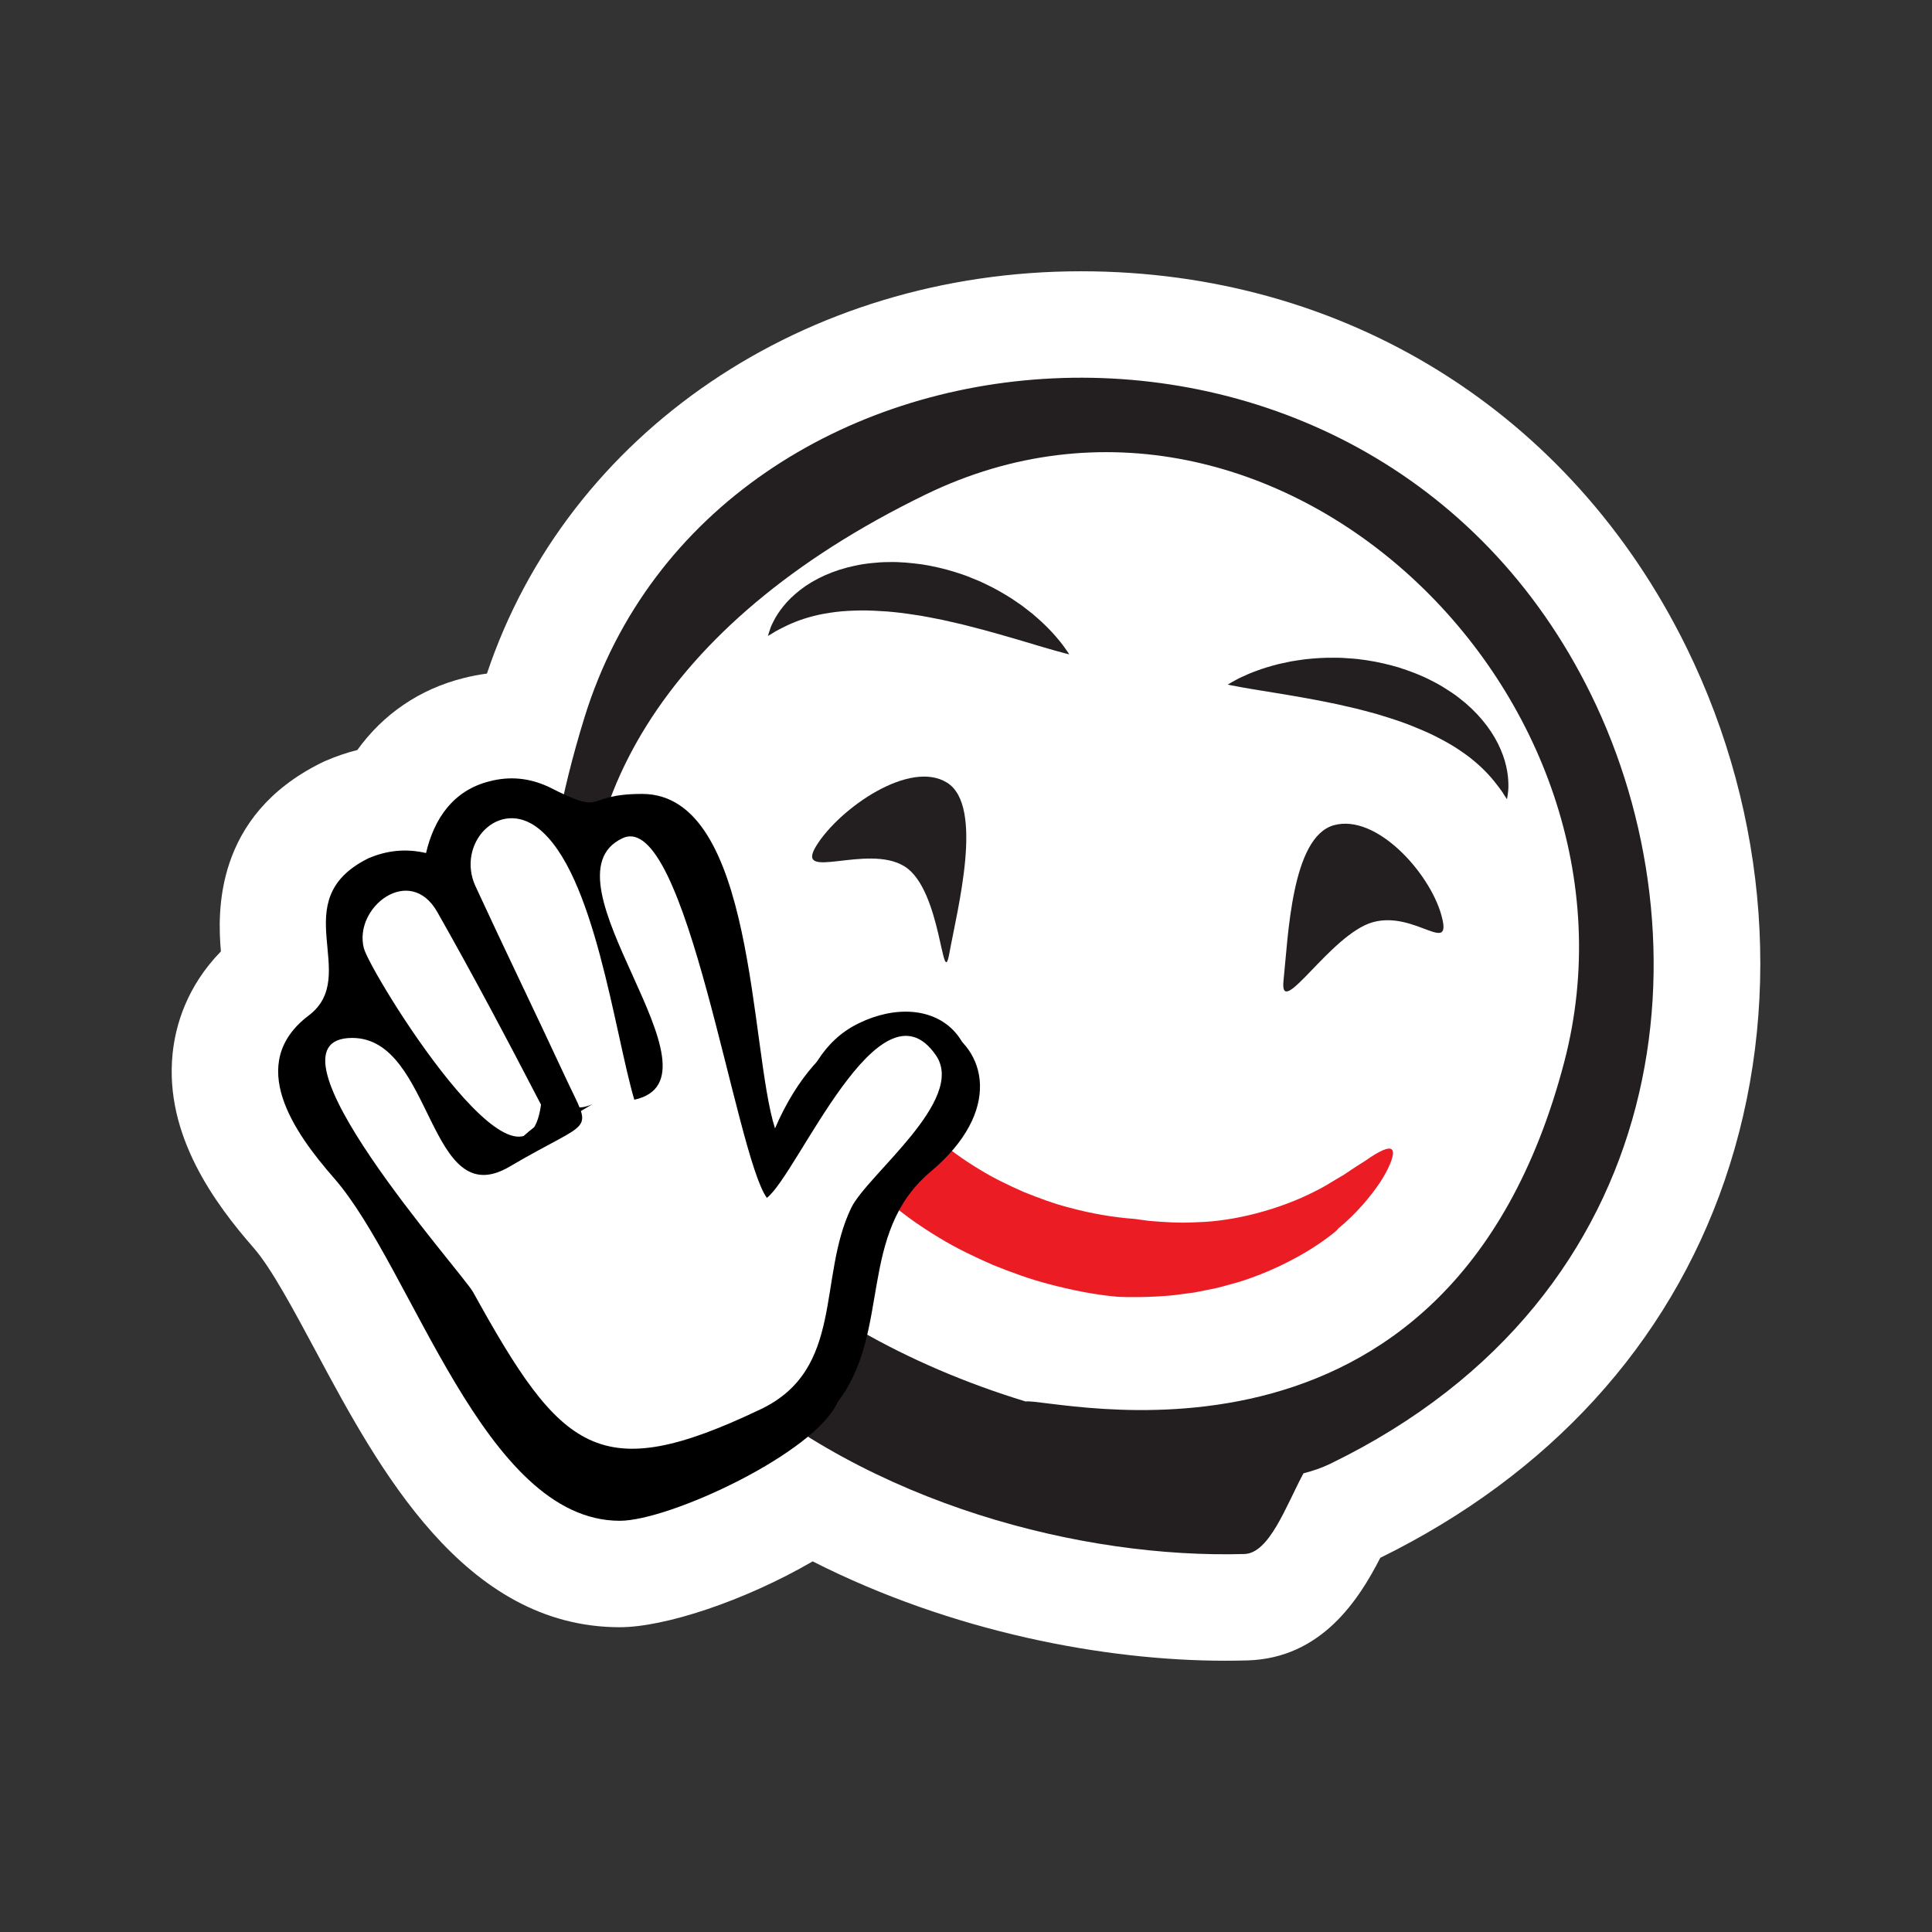 <?xml version="1.0" encoding="utf-8"?>
<!-- Generator: Adobe Illustrator 16.0.0, SVG Export Plug-In . SVG Version: 6.00 Build 0)  -->
<!DOCTYPE svg PUBLIC "-//W3C//DTD SVG 1.1//EN" "http://www.w3.org/Graphics/SVG/1.1/DTD/svg11.dtd">
<svg version="1.1" id="Layer_1" xmlns="http://www.w3.org/2000/svg" xmlns:xlink="http://www.w3.org/1999/xlink" x="0px" y="0px"
	 width="550px" height="550px" viewBox="-48.376 -76.564 550 550" enable-background="new -48.376 -76.564 550 550"
	 xml:space="preserve">
<rect x="-48.376" y="-76.564" width="550" height="550" fill="#333333" stroke="none"/>
<g>
	<path fill="#FFFFFF" d="M431.743,107.769C398.816,40.702,334.373,0.662,259.35,0.662c-78.662,0-146.108,45.88-169.104,114.529
		c-2.232,0.292-4.457,0.718-6.662,1.284c-12.534,3.141-22.902,10.275-30.229,20.472c-3.033,0.762-6.024,1.781-8.965,3.054
		l-0.749,0.324l-0.729,0.364c-30.271,15.086-29.368,42.451-28.403,53.589C4.743,204.333,1.586,215.335,0.76,223.383
		c-2.379,23.204,12.066,42.723,23.146,55.385c4.912,5.613,11.398,17.726,17.674,29.433c17.74,33.118,42.04,78.47,86.489,78.47
		c12.626,0,35.229-7.328,54.908-18.743c39.749,20.166,83.267,28.282,117.408,28.282c0.003,0,0.006,0,0.01,0
		c2.146,0,4.26-0.031,6.344-0.09c21.061-0.601,31.718-17.27,37.822-29.206c48.123-23.659,82.01-60.778,98.023-107.392
		C459.24,211.044,455.288,155.734,431.743,107.769z"/>
	<path fill="#231F20" d="M404.543,121.122C341.271-7.762,155.096,7.904,118.03,127.624
		C63.241,304.578,214.104,368.469,305.877,365.83c7.129-0.203,11.852-13.706,16.814-22.972c2.684-0.681,5.271-1.565,7.688-2.743
		C429.302,292.021,438.492,190.278,404.543,121.122z M396.93,225.771c-33.002,126.124-146.298,95.399-153.319,96.64
		c-137.559-41.949-181.529-183.82-28.507-258.183C314.799,15.779,424.094,121.981,396.93,225.771z"/>
	<path fill="#231F20" d="M221.916,194.675c-2.102,11.635-2.143-17.935-12.76-24.578c-10.621-6.646-31.718,4.616-25.072-6.001
		c6.646-10.617,26.533-24.491,37.151-17.848C231.855,152.893,224.141,182.35,221.916,194.675z"/>
	<g>
		<path fill="#EC1C24" d="M188.117,245.891c-0.334-0.619-0.479-0.828-0.37-1.953c0.081-1.895,0.285-3.858,1.182-5.791
			c0.845-1.892,2.101-3.43,3.739-4.326c1.693-0.896,3.664-1.192,6.036-0.932c2.389,0.242,4.895,0.901,8.015,1.73
			c0.213,0.066,1.055,0.42,1.36,0.695c2.089,3.882,5.442,7.877,9.358,11.447c3.928,3.596,8.426,6.838,13.205,9.696
			c3.903,2.409,8.11,4.392,12.34,6.279c4.296,1.733,8.654,3.37,13.145,4.51c6.045,1.64,12.218,2.72,18.388,3.181
			c0,0,0.476,0.062,1.346,0.178c0.873,0.09,2.146,0.347,3.74,0.457c3.185,0.254,7.705,0.627,12.881,0.311
			c10.394-0.24,23.383-3.586,33.521-8.806c2.181-1.042,4.042-2.229,5.778-3.276c0.877-0.518,1.711-1.012,2.51-1.482
			c0.757-0.515,1.482-1.006,2.169-1.467c1.38-0.93,2.666-1.703,3.772-2.412c1.064-0.754,2.019-1.382,2.861-1.886
			c3.387-2.012,4.944-2.101,5.092-0.573c0.098,1.478-1.149,4.651-3.746,8.664c-2.675,3.918-6.637,8.801-12.004,13.161
			c0.646-0.319-2.146,2.22-7.31,5.521c-5.157,3.256-12.779,7.144-21.05,9.635c-2.068,0.567-4.148,1.188-6.226,1.685
			c-2.091,0.418-4.153,0.83-6.146,1.233c-2.024,0.262-3.979,0.521-5.836,0.763c-1.861,0.234-3.629,0.278-5.262,0.404
			c-6.543,0.342-10.935,0.053-10.935,0.053c-6.61-0.582-13.079-1.924-19.429-3.592c-5.475-1.423-10.78-3.369-16.013-5.486
			c-5.166-2.269-10.278-4.688-15.143-7.652c-5.93-3.551-11.614-7.619-16.903-12.445
			C196.921,258.566,191.976,253.006,188.117,245.891z"/>
	</g>
	<path fill="#231F20" d="M170.236,104.485c0,0,0.116-0.38,0.332-1.087c0.223-0.7,0.526-1.722,1.217-3.005
		c0.647-1.29,1.538-2.758,2.811-4.323c1.251-1.58,2.894-3.194,4.885-4.736c3.975-3.085,9.469-5.615,15.57-6.862
		c1.521-0.334,3.081-0.573,4.661-0.729c1.585-0.184,3.189-0.286,4.794-0.293c3.234-0.102,6.468,0.238,9.667,0.663
		c3.187,0.508,6.312,1.238,9.312,2.167c1.485,0.484,2.971,0.947,4.379,1.55c1.428,0.554,2.823,1.122,4.144,1.786
		c2.687,1.243,5.158,2.678,7.43,4.103c1.125,0.759,2.21,1.479,3.238,2.216c0.994,0.774,1.956,1.521,2.879,2.242
		c1.788,1.518,3.368,2.96,4.682,4.335c1.336,1.338,2.394,2.641,3.264,3.687c0.863,1.058,1.456,1.99,1.891,2.574
		c0.417,0.604,0.628,0.949,0.628,0.949s-1.58-0.357-4.143-1.102c-1.308-0.331-2.816-0.84-4.572-1.327
		c-1.716-0.507-3.651-1.086-5.755-1.716c-4.172-1.229-8.937-2.598-13.964-3.867c-2.509-0.677-5.113-1.196-7.714-1.817
		c-2.628-0.491-5.255-1.087-7.901-1.435c-2.63-0.417-5.269-0.744-7.847-0.95c-2.574-0.173-5.11-0.324-7.545-0.29
		c-2.432,0.052-4.793,0.15-7.016,0.427c-2.207,0.292-4.335,0.63-6.257,1.145c-1.942,0.482-3.729,1.062-5.3,1.7
		c-1.584,0.613-2.978,1.305-4.098,1.885c-0.578,0.303-1.093,0.577-1.542,0.813c-0.453,0.281-0.831,0.524-1.145,0.718
		C170.58,104.284,170.236,104.485,170.236,104.485z"/>
	<path fill="#231F20" d="M380.634,150.964c0,0-0.221-0.329-0.636-0.947c-0.195-0.314-0.432-0.692-0.717-1.146
		c-0.301-0.412-0.642-0.88-1.032-1.407c-0.757-1.011-1.713-2.24-2.87-3.482c-1.133-1.254-2.497-2.556-4.027-3.837
		c-1.509-1.301-3.274-2.529-5.134-3.754c-1.883-1.22-3.962-2.334-6.128-3.438c-2.184-1.096-4.533-2.061-6.925-3.026
		c-2.405-0.941-4.924-1.793-7.479-2.562c-2.528-0.84-5.156-1.451-7.733-2.149c-2.61-0.574-5.183-1.24-7.73-1.721
		c-5.079-1.049-9.965-1.891-14.256-2.599c-2.172-0.352-4.163-0.675-5.93-0.962c-1.793-0.329-3.373-0.527-4.696-0.799
		c-2.63-0.447-4.204-0.812-4.204-0.812s0.334-0.219,0.976-0.579c0.646-0.34,1.588-0.917,2.824-1.497
		c1.239-0.562,2.752-1.276,4.545-1.896c1.778-0.668,3.83-1.276,6.102-1.864c1.146-0.244,2.337-0.5,3.572-0.765
		c1.238-0.218,2.535-0.392,3.869-0.586c2.668-0.293,5.52-0.507,8.479-0.458c1.482-0.019,2.982,0.074,4.509,0.2
		c1.53,0.068,3.065,0.298,4.619,0.509c3.104,0.469,6.231,1.173,9.33,2.104c3.06,1.01,6.119,2.112,8.983,3.615
		c1.443,0.706,2.844,1.492,4.185,2.349c1.358,0.833,2.657,1.724,3.885,2.685c4.951,3.78,8.791,8.452,11.025,12.959
		c1.125,2.253,1.896,4.422,2.341,6.391c0.462,1.963,0.619,3.671,0.646,5.116c0.059,1.454-0.112,2.509-0.211,3.234
		C380.695,150.574,380.634,150.964,380.634,150.964z"/>
	<path fill="#231F20" d="M317.016,202.559c-1.257,11.752,13.353-13.197,25.412-16.585c12.059-3.388,22.885,9.951,19.497-2.11
		c-3.389-12.061-18.545-28.88-30.604-25.495C319.258,161.759,318.352,190.103,317.016,202.559z"/>
	<g>
		<g>
			<path d="M54.195,209.127c-7.146-10.712-11.481-21.491-2.977-32.639c5.903-7.731,14.2-9.102,24.258-6.125
				c1.772-9.99,5.501-18.606,16.361-21.282c10.768-2.656,18.508,2.268,24.588,10.349c18.944-12.386,32.014-7.403,37.119,14.503
				c4.598,19.71,7.871,39.721,12.007,59.542c1.219,5.828,3.38,11.469,5.11,17.19c0.832,0.113,1.661,0.226,2.492,0.338
				c1.651-3.946,3.47-7.835,4.926-11.854c3.586-9.9,7.626-19.293,17.921-24.358c10.474-5.147,21.333-4.389,27.43,2.392
				c5.894,6.545,6.001,17.25-0.21,26.845c-2.447,3.782-5.353,7.501-8.783,10.383c-12.03,10.123-17.022,22.746-18.034,38.478
				c-0.623,9.627-5.347,19.204-9.356,28.312c-1.682,3.828-5.741,7.846-9.632,9.24c-12.979,4.646-25.006,11.268-37.616,16.558
				c-11.773,4.939-22.864,0.896-32.335-7.309c-11.777-10.204-19.803-23.307-25.318-37.42c-5.435-13.897-14.401-24.78-23.991-35.559
				c-5.554-6.243-11.129-12.469-16.461-18.896C27.712,230.958,32.221,215.723,54.195,209.127z M88.777,256.35
				c-1.261-1.719-2.56-3.526-3.9-5.306c-7.631-10.09-15.017-20.375-23.006-30.17c-4.173-5.119-10.026-6.983-16.357-3.539
				c-5.401,2.933-8.167,10.937-5.747,17.382c1.302,3.475,3.453,6.756,5.761,9.699c3.746,4.771,7.809,9.314,11.963,13.741
				c13.052,13.901,24.068,28.914,31.783,46.698c4.524,10.431,11.733,20.184,19.491,28.619c12.422,13.5,26.475,13.608,41.536,3.079
				c4.306-3.01,9.937-4.045,14.626-6.593c6.052-3.294,14.022-5.869,17.127-11.132c5.229-8.856,9.812-19.511,10.099-29.543
				c0.462-16.541,7.473-28.164,18.804-38.882c4.608-4.368,8.635-10.12,10.908-16.021c4.039-10.466-3.939-19.429-15.157-17.894
				c-10.563,1.446-17.18,8.024-21.115,17.551c-2.225,5.376-3.62,11.177-6.428,16.206c-1.927,3.453-5.636,5.912-8.551,8.814
				c-1.861-3.143-4.651-6.071-5.429-9.467c-5.546-24.166-10.423-48.488-16.136-72.617c-1.335-5.628-4.001-11.806-8.04-15.641
				c-2.897-2.751-10.01-3.968-13.576-2.302c-3.548,1.66-5.741,7.546-7.121,12.014c-0.857,2.781,0.633,6.454,1.548,9.583
				c3.625,12.39,7.457,24.719,11.17,37.086c1.38,4.588,2.624,9.215,3.93,13.824c-0.846,0.262-1.687,0.523-2.539,0.787
				c-0.651-2.175-1.27-4.361-1.961-6.521c-6.498-20.238-12.642-40.604-19.669-60.66c-3.589-10.256-13.023-14.076-21.982-10.404
				c-8.56,3.509-11.478,12.357-6.851,22.394c8.372,18.142,17.124,36.106,25.531,54.229c2.251,4.858,4.272,9.283,10.831,6.394
				C109.917,243.891,99.512,250.026,88.777,256.35z M51.76,193.432c0.267,0.746,0.491,2.358,1.314,3.569
				c12.064,17.78,23.234,36.308,36.816,52.854c5.385,6.568,10.38-5.444,16.591-6.795c1.254-0.271,3.075-4.85,2.344-6.254
				c-9.656-18.612-19.464-37.164-29.821-55.395c-4.105-7.232-11.008-9.151-17.565-6.586
				C54.849,177.403,50.407,185.514,51.76,193.432z"/>
			<path fill="#FFFFFF" d="M88.777,256.35c10.735-6.322,21.139-12.459,31.544-18.588c-6.559,2.892-8.58-1.533-10.831-6.393
				c-8.407-18.123-17.159-36.087-25.531-54.229c-4.627-10.037-1.709-18.884,6.851-22.394c8.959-3.672,18.394,0.148,21.982,10.404
				c7.027,20.056,13.171,40.42,19.669,60.66c0.692,2.16,1.31,4.347,1.961,6.521c0.852-0.264,1.693-0.526,2.539-0.787
				c-1.306-4.608-2.55-9.237-3.93-13.823c-3.713-12.369-7.545-24.697-11.17-37.086c-0.915-3.13-2.406-6.802-1.548-9.583
				c1.379-4.468,3.572-10.354,7.121-12.014c3.565-1.666,10.679-0.449,13.576,2.302c4.039,3.835,6.705,10.013,8.04,15.641
				c5.713,24.128,10.589,48.452,16.136,72.618c0.778,3.395,3.568,6.323,5.429,9.467c2.915-2.903,6.625-5.362,8.551-8.815
				c2.808-5.03,4.203-10.83,6.428-16.206c3.935-9.525,10.552-16.104,21.115-17.551c11.217-1.535,19.195,7.428,15.157,17.895
				c-2.273,5.899-6.3,11.651-10.908,16.021c-11.332,10.718-18.342,22.341-18.804,38.882c-0.287,10.032-4.87,20.688-10.099,29.543
				c-3.104,5.263-11.075,7.838-17.127,11.132c-4.69,2.548-10.321,3.583-14.626,6.593c-15.061,10.529-29.114,10.422-41.536-3.078
				c-7.758-8.438-14.966-18.189-19.491-28.619c-7.715-17.785-18.73-32.799-31.783-46.699c-4.155-4.426-8.217-8.971-11.963-13.741
				c-2.309-2.944-4.459-6.226-5.761-9.7c-2.42-6.443,0.346-14.447,5.747-17.381c6.332-3.443,12.185-1.58,16.357,3.539
				c7.989,9.795,15.375,20.08,23.006,30.17C86.218,252.822,87.517,254.631,88.777,256.35z"/>
			<path fill="#FFFFFF" d="M51.76,193.432c-1.353-7.918,3.089-16.029,9.679-18.606c6.557-2.565,13.46-0.646,17.565,6.586
				c10.357,18.23,20.166,36.781,29.821,55.395c0.731,1.404-1.09,5.982-2.344,6.254c-6.211,1.351-11.207,13.363-16.591,6.795
				c-13.582-16.547-24.752-35.073-36.816-52.854C52.251,195.79,52.026,194.178,51.76,193.432z"/>
			<path d="M128.069,356.37c-38.756,0-58.984-71.981-81.361-97.556c-11.294-12.913-25.305-32.592-7.205-46.285
				c15.046-11.393-7.135-32.729,16.926-44.722c5.391-2.335,10.882-2.844,16.478-1.527c2.293-9.803,7.768-17.879,18.131-20.436
				c5.749-1.501,11.386-0.946,16.913,1.663c16.689,8.499,9.2,1.941,26.475,1.941c32.311,0,30.597,72.756,37.826,95.216
				c25.495-59.057,85.479-22.277,44.331,12.298c-21.059,17.712-11.066,45.488-26.486,65.573
				C183.703,337.098,142.223,356.37,128.069,356.37z M51.896,218.915c-28.528,0,31.309,66.747,34.416,72.372
				c25.15,45.546,35.855,55.305,81.889,33.317c23.888-11.409,16.136-37.363,25.729-57.28c4.539-9.424,32.863-30.73,24.136-43.456
				c-15.97-23.274-39.336,33.821-48.134,40.58c-9.004-12.368-22.911-110.892-41.086-102.391
				c-24.633,11.519,31.396,68.333,3.351,74.448c-5.675-19.26-11.287-64.654-27.336-77.263c-11.232-8.823-23.455,4.379-17.872,16.5
				c8.368,18.139,17.12,36.102,25.527,54.225c7.807,16.854,8.514,11.247-15.792,25.568C73.34,269.312,75.133,218.915,51.896,218.915
				z M55.21,193.378c1.781,6.913,45.832,78.55,50.43,44.528c-9.564-18.43-19.278-36.79-29.533-54.849
				C68.265,169.26,52.195,181.756,55.21,193.378C55.355,193.947,55.139,193.113,55.21,193.378z"/>
		</g>
	</g>
</g>
</svg>
